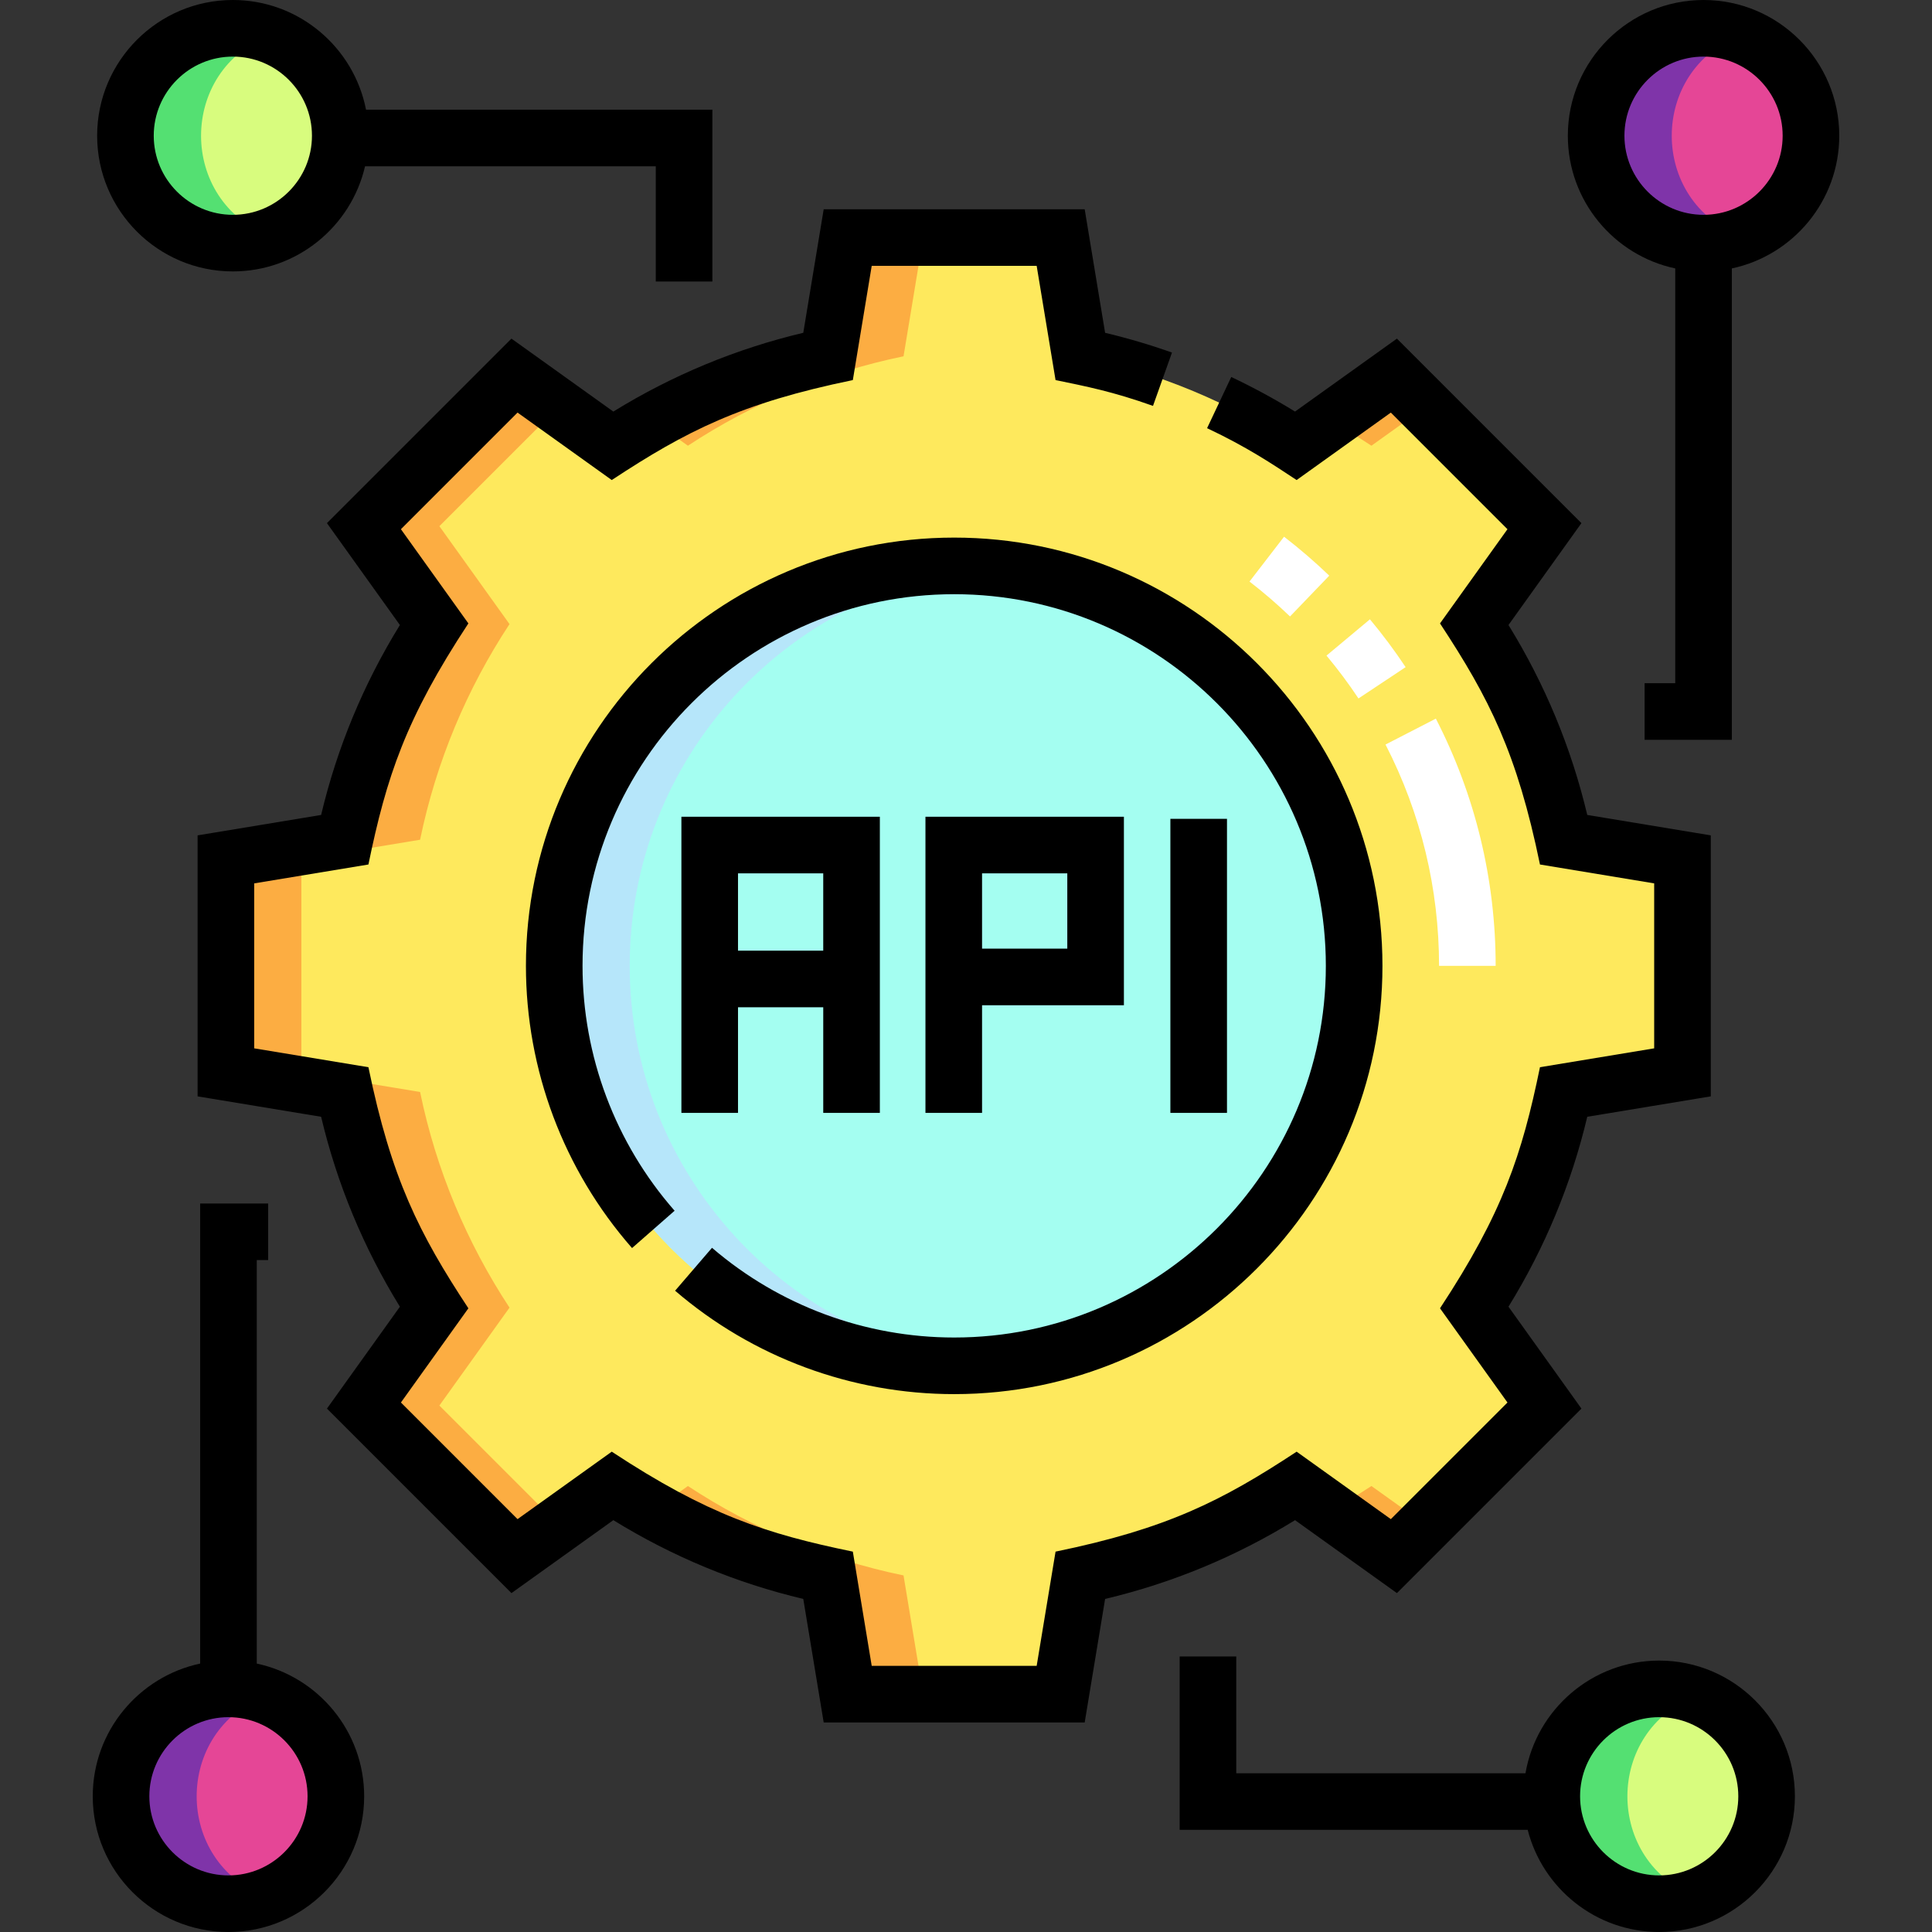 <svg id="Layer_1" enable-background="new 0 0 511.985 511.985" height="512" viewBox="0 0 511.985 511.985" width="512" xmlns="http://www.w3.org/2000/svg"><rect x="0" y="0" width="511.985" height="511.985" fill="#333333" stroke="none"/><path d="m414.4 222.532c-4.27-20.734-12.439-40.049-23.696-57.144l18.583-25.949-39.907-39.907-25.949 18.583c-17.094-11.257-36.41-19.426-57.144-23.696l-5.207-31.463h-56.435l-5.207 31.463c-20.734 4.27-40.05 12.439-57.144 23.696l-25.949-18.583-39.908 39.908 18.583 25.949c-11.257 17.094-19.426 36.41-23.696 57.144l-31.463 5.207v56.435l31.463 5.207c4.27 20.734 12.439 40.049 23.696 57.144l-18.583 25.949 39.908 39.908 25.949-18.583c17.094 11.257 36.41 19.426 57.144 23.696l5.207 31.463h56.435l5.207-31.463c20.734-4.27 40.05-12.439 57.144-23.696l25.949 18.583 39.908-39.908-18.583-25.949c11.257-17.094 19.426-36.41 23.696-57.144l31.463-5.207v-56.435z" fill="#fee95d"/><circle cx="252.863" cy="255.956" fill="#a4fef1" r="105.993"/><circle cx="451.443" cy="35.963" fill="#e54696" r="28.463"/><circle cx="61.706" cy="35.963" fill="#d8fc7e" r="28.463"/><circle cx="439.69" cy="476.022" fill="#d8fc7e" r="28.463"/><circle cx="60.542" cy="476.022" fill="#e54696" r="28.463"/><g fill="#fcad42"><path d="m363.431 118.115 14.295-10.237-8.346-8.346-16.8 12.031c3.705 2.05 7.328 4.231 10.851 6.552z"/><path d="m182.295 118.115c17.094-11.257 36.41-19.426 57.144-23.696l5.207-31.463h-20l-5.207 31.463c-16.46 3.39-32.022 9.245-46.293 17.144z"/><path d="m363.431 393.797c-3.523 2.32-7.146 4.501-10.851 6.552l16.8 12.031 8.346-8.346z"/><path d="m116.438 372.473 18.583-25.949c-11.257-17.094-19.426-36.41-23.696-57.144l-31.463-5.207v-56.435l31.463-5.207c4.27-20.734 12.439-40.049 23.696-57.144l-18.583-25.949 31.562-31.561-11.654-8.346-39.908 39.908 18.583 25.949c-11.257 17.094-19.426 36.41-23.696 57.144l-31.463 5.207v56.435l31.463 5.207c4.27 20.734 12.439 40.049 23.696 57.144l-18.583 25.949 39.908 39.908 11.654-8.347z"/><path d="m182.295 393.797-9.149 6.552c14.271 7.899 29.832 13.754 46.293 17.144l5.207 31.463h20l-5.207-31.463c-20.734-4.27-40.05-12.439-57.144-23.696z"/></g><path d="m166.87 255.956c0-55.168 42.143-100.48 95.993-105.52-62.64-5.862-115.993 43.389-115.993 105.52 0 62.164 53.391 111.378 115.993 105.52-53.85-5.04-95.993-50.352-95.993-105.52z" fill="#b6e6fa"/><path d="m461.443 9.311c-18.532-6.957-38.463 6.744-38.463 26.652 0 19.883 19.904 33.62 38.463 26.652-24.575-9.225-24.557-44.085 0-53.304z" fill="#7f34a9"/><path d="m71.706 9.311c-18.533-6.958-38.463 6.745-38.463 26.652 0 19.883 19.904 33.62 38.463 26.652-24.576-9.225-24.558-44.085 0-53.304z" fill="#54e072"/><path d="m449.69 449.369c-18.532-6.958-38.463 6.745-38.463 26.652 0 19.882 19.904 33.62 38.463 26.652-24.576-9.225-24.558-44.085 0-53.304z" fill="#54e072"/><path d="m70.542 449.369c-18.533-6.958-38.463 6.745-38.463 26.652 0 19.883 19.904 33.62 38.463 26.652-24.576-9.225-24.557-44.084 0-53.304z" fill="#7f34a9"/><path d="m370.188 422.177 48.896-48.896-19.332-26.999c9.645-15.637 16.649-32.524 20.876-50.333l32.735-5.411v-69.164l-32.735-5.411c-4.227-17.809-11.231-34.696-20.876-50.333l19.332-26.999-48.896-48.896-27 19.332c-5.442-3.354-11.108-6.426-16.902-9.162l-6.406 13.563c10.657 5.034 17.196 9.441 23.729 13.747l24.968-17.878 30.905 30.905-17.876 24.966c13.104 19.902 20.424 34.421 26.49 63.888l30.267 5.003v43.715l-30.267 5.003c-4.771 23.171-9.846 38.608-26.49 63.888l17.876 24.966-30.905 30.905-24.966-17.876c-19.902 13.104-34.421 20.424-63.888 26.49l-5.003 30.267h-43.715l-5.002-30.267c-23.041-4.744-38.499-9.772-63.887-26.49l-24.967 17.876-30.904-30.905 17.876-24.966c-13.06-19.835-20.414-34.362-26.49-63.888l-30.267-5.003v-43.715l30.267-5.003c4.784-23.248 9.876-38.655 26.49-63.888l-17.876-24.966 30.904-30.905 24.967 17.876c19.779-13.024 34.28-20.395 63.887-26.49l5.002-30.267h43.715l5.003 30.264c8.118 1.676 15.118 3.03 25.824 6.842l5.031-14.131c-5.75-2.047-11.691-3.802-17.723-5.236l-5.411-32.738h-69.164l-5.41 32.735c-17.81 4.227-34.698 11.231-50.333 20.876l-27-19.332-48.896 48.896 19.332 26.999c-9.645 15.637-16.649 32.524-20.876 50.333l-32.735 5.411v69.164l32.735 5.411c4.227 17.809 11.231 34.696 20.876 50.333l-19.332 26.999 48.896 48.896 27-19.332c15.635 9.645 32.523 16.649 50.333 20.876l5.41 32.735h69.165l5.411-32.735c17.809-4.227 34.696-11.231 50.333-20.876z"/><path d="m252.863 369.446c62.579 0 113.49-50.911 113.49-113.49s-50.911-113.49-113.49-113.49-113.49 50.911-113.49 113.49c0 27.541 9.987 54.1 28.121 74.784l11.279-9.889c-15.734-17.947-24.4-40.994-24.4-64.896 0-54.308 44.183-98.49 98.49-98.49s98.49 44.183 98.49 98.49-44.183 98.49-98.49 98.49c-23.555 0-46.347-8.444-64.18-23.776l-9.779 11.373c20.552 17.673 46.818 27.404 73.959 27.404z"/><path d="m233.163 294.918v-78.478h-52.59v78.478h15v-27.989h22.59v27.989zm-37.591-42.989v-20.489h22.59v20.488h-22.59z"/><path d="m260.246 266.394h37.591v-49.954h-52.59v78.478h15v-28.524zm.001-34.954h22.59v19.953h-22.59z"/><path d="m310.153 216.994h15v77.924h-15z"/><path d="m451.444 0c-19.83 0-35.964 16.134-35.964 35.964 0 17.258 12.222 31.71 28.463 35.17v109.922h-8.12v15h23.12v-124.921c16.242-3.459 28.464-17.912 28.464-35.171 0-19.83-16.133-35.964-35.963-35.964zm0 56.927c-11.56 0-20.964-9.404-20.964-20.963 0-11.56 9.404-20.964 20.964-20.964 11.559 0 20.963 9.404 20.963 20.964 0 11.558-9.405 20.963-20.963 20.963z"/><path d="m61.706 71.927c17.043 0 31.345-11.921 35.032-27.86h77.046v30.529h15v-45.53h-91.786c-3.227-16.54-17.822-29.066-35.292-29.066-19.83 0-35.963 16.134-35.963 35.964s16.132 35.963 35.963 35.963zm0-56.927c11.559 0 20.963 9.404 20.963 20.964 0 11.559-9.404 20.963-20.963 20.963s-20.963-9.404-20.963-20.963c-.001-11.56 9.403-20.964 20.963-20.964z"/><path d="m439.69 440.059c-17.748 0-32.526 12.927-35.435 29.857h-76.642v-30.95h-15v45.95h92.228c3.969 15.542 18.088 27.069 34.849 27.069 19.83 0 35.963-16.134 35.963-35.964s-16.133-35.962-35.963-35.962zm0 56.926c-11.56 0-20.964-9.404-20.964-20.964 0-11.559 9.404-20.963 20.964-20.963 11.559 0 20.963 9.404 20.963 20.963 0 11.56-9.404 20.964-20.963 20.964z"/><path d="m68.043 440.851v-106.925h3.02v-15h-18.02v121.925c-16.242 3.459-28.464 17.912-28.464 35.171 0 19.83 16.133 35.964 35.963 35.964s35.963-16.134 35.963-35.964c0-17.258-12.221-31.71-28.462-35.171zm-7.501 56.134c-11.559 0-20.963-9.404-20.963-20.964 0-11.559 9.404-20.963 20.963-20.963s20.963 9.404 20.963 20.963c0 11.56-9.404 20.964-20.963 20.964z"/><path d="m381.355 255.957c-.002-20.366-4.758-40.333-14.188-58.652l13.336-6.865c10.443 20.283 15.85 42.591 15.853 65.516zm-21.356-70.865c-2.603-3.92-5.454-7.74-8.475-11.356l11.512-9.617c3.371 4.036 6.554 8.301 9.459 12.675zm-18.14-21.727c-3.403-3.271-7.016-6.385-10.736-9.252l9.155-11.883c4.152 3.2 8.183 6.673 11.978 10.322z" fill="#fff"/></svg>